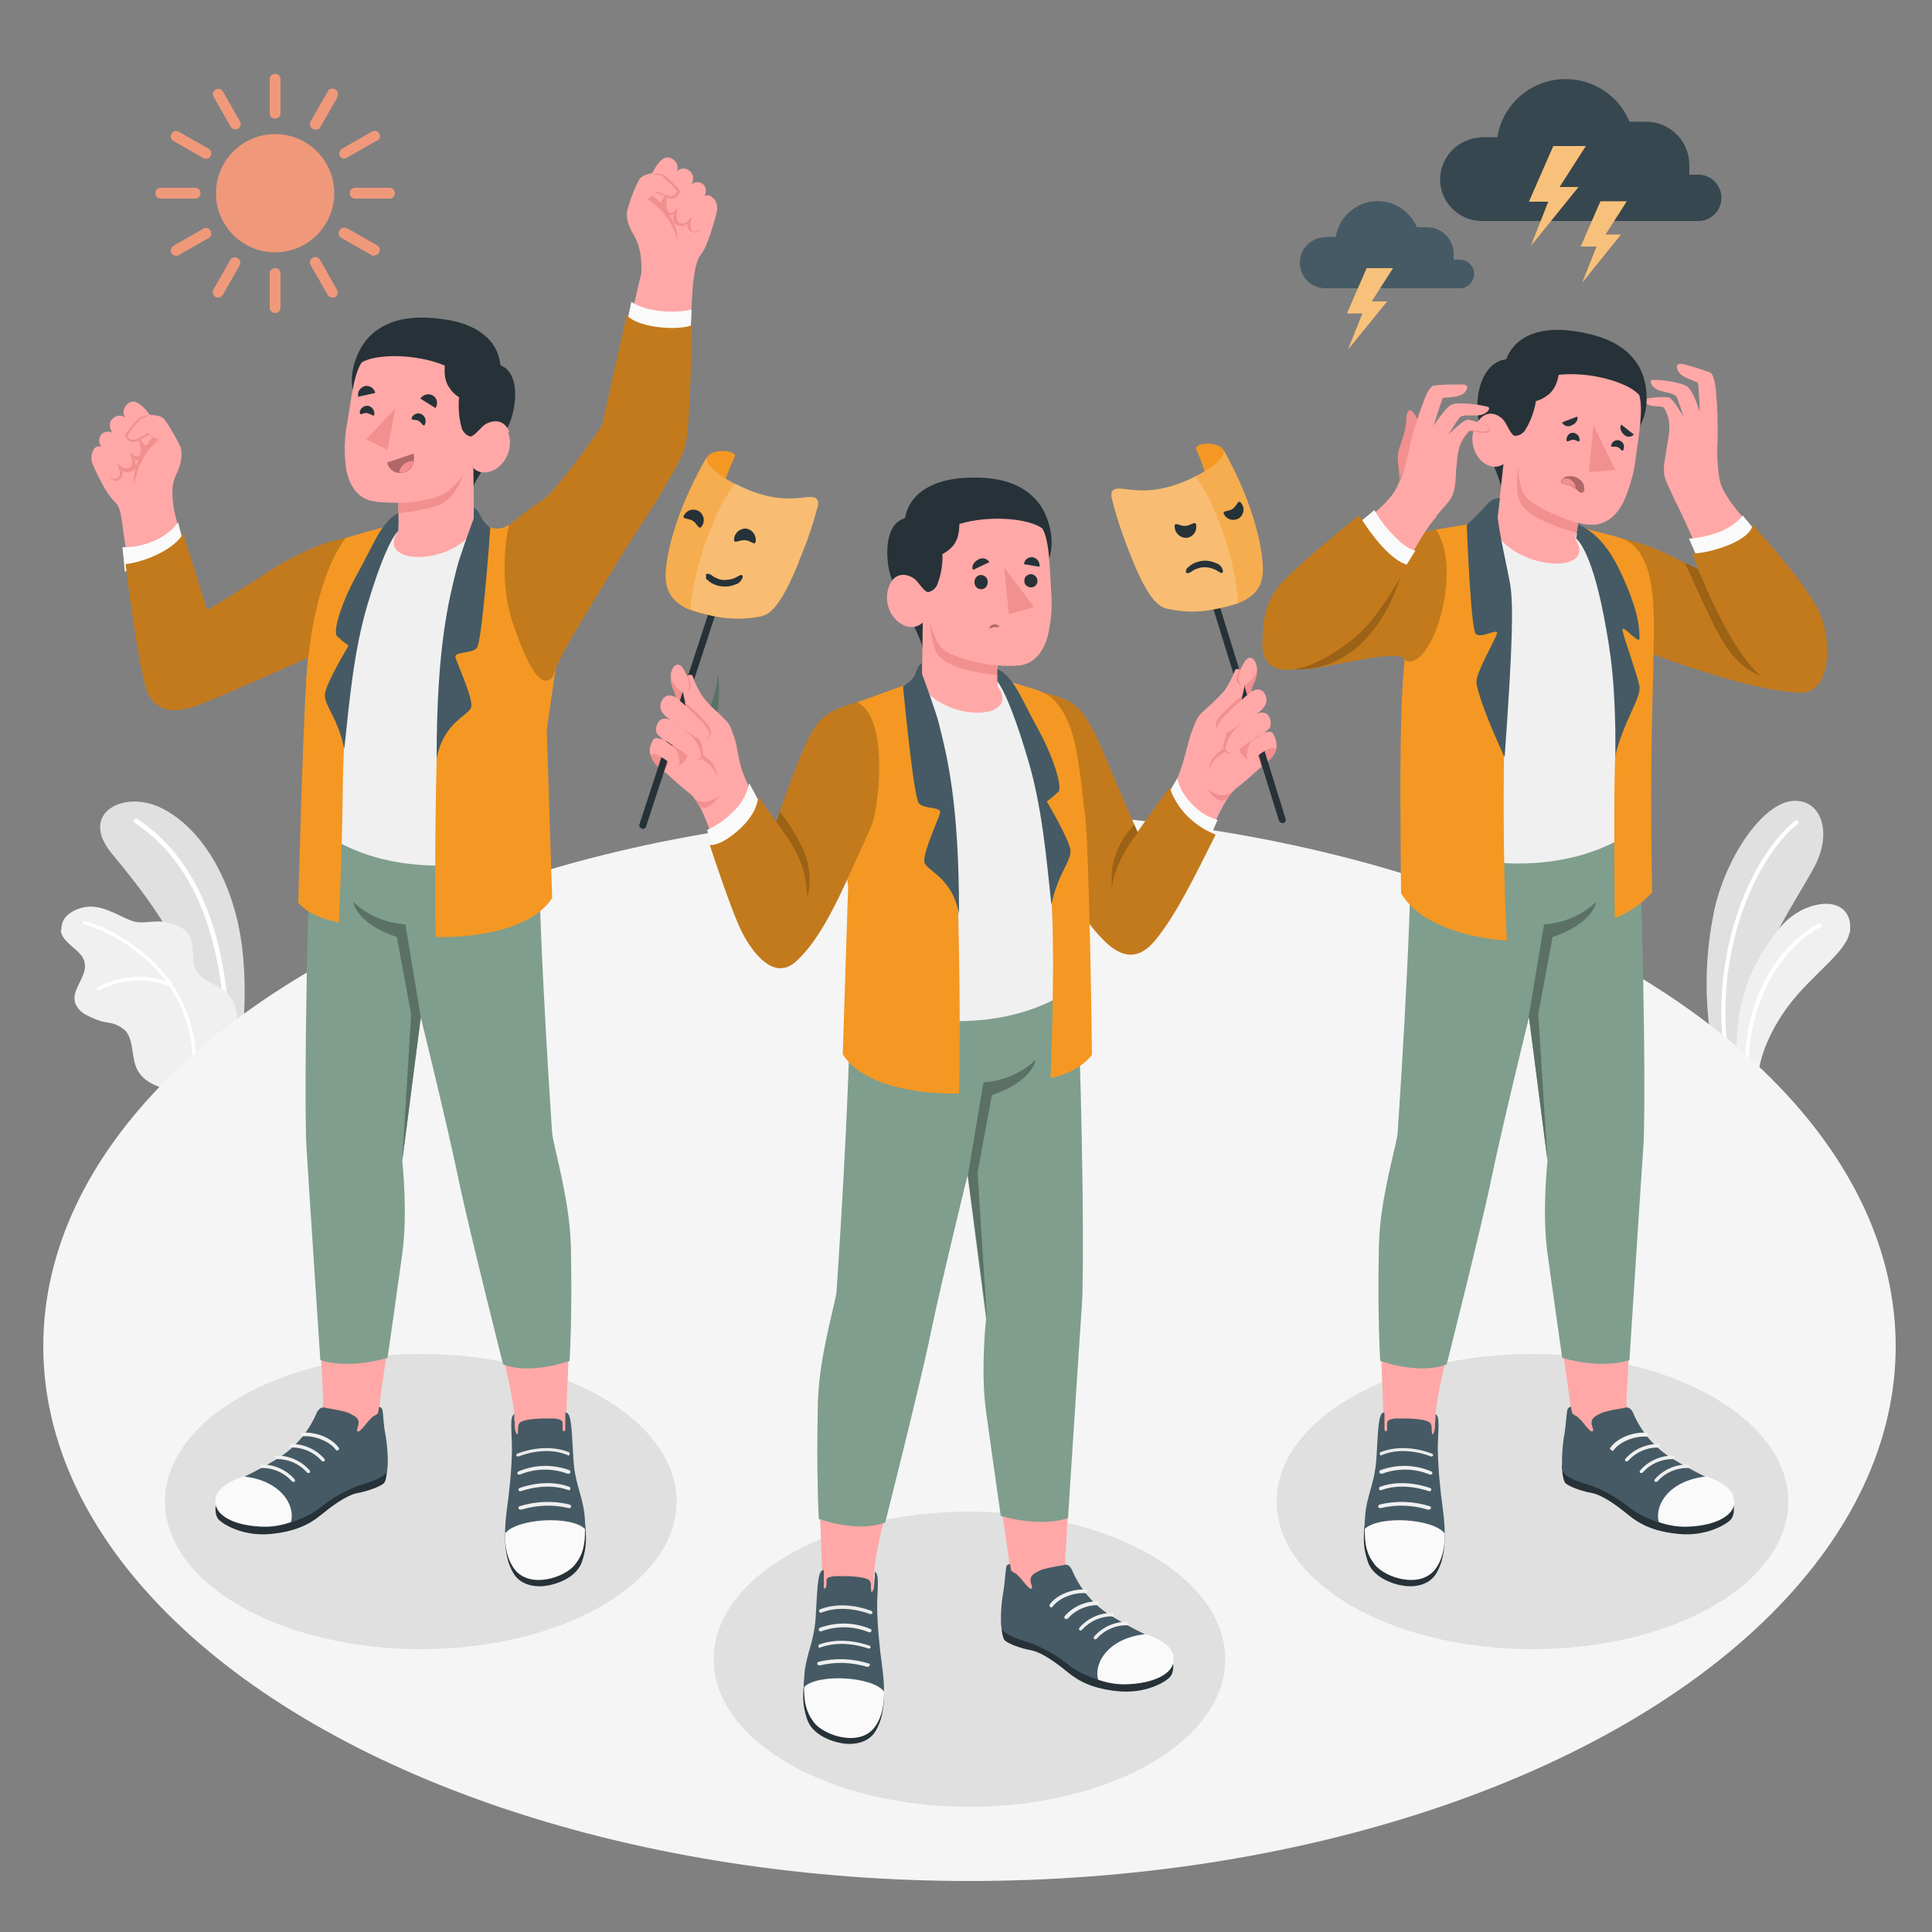 <?xml version="1.0" encoding="UTF-8"?>
<svg xmlns="http://www.w3.org/2000/svg" version="1.1" viewBox="0 0 500 500">
  <rect x="0" y="0" width="500" height="500" fill="#808080" stroke="none"/>
  <defs>
    <style>
      .cls-1 {
        fill: #e0e0e0;
      }

      .cls-2, .cls-3, .cls-4 {
        opacity: .2;
      }

      .cls-2, .cls-4, .cls-5 {
        isolation: isolate;
      }

      .cls-6 {
        fill: #5b7165;
      }

      .cls-7 {
        fill: #b16668;
      }

      .cls-8 {
        fill: #ebebeb;
      }

      .cls-9 {
        fill: #37474f;
      }

      .cls-10 {
        fill: #f49823;
      }

      .cls-11 {
        fill: #263238;
      }

      .cls-12 {
        fill: #f28f8f;
      }

      .cls-13, .cls-4, .cls-5 {
        fill: #fff;
      }

      .cls-14 {
        fill: #f0f0f0;
      }

      .cls-15 {
        fill: #809e8d;
      }

      .cls-16 {
        fill: #fafafa;
      }

      .cls-17 {
        fill: #f5f5f5;
      }

      .cls-18 {
        fill: #f0997a;
      }

      .cls-19 {
        fill: #ffa8a7;
      }

      .cls-20 {
        fill: #455a64;
      }

      .cls-5 {
        opacity: .4;
      }
    </style>
  </defs>
  <!-- Generator: Adobe Illustrator 28.7.1, SVG Export Plug-In . SVG Version: 1.2.0 Build 142)  -->
  <g>
    <g id="Ebene_1">
      <g id="freepik--Plants--inject-2">
        <g id="freepik--plants--inject-2">
          <path class="cls-1" d="M469.1,225.2c-2.1,3.8-5.4,9-8.4,14.6-4.5,8.4-8.6,17.8-8,24.7v.7h0l-.5,10.6v1.5c0,0-2.6-1.5-2.6-1.5l-6.2-3.6c-2.3-11.5-2.3-23.3-.1-34.8,2.4-13.9,12.2-29.2,20.4-30.1,7.6-.8,10.9,8.2,5.5,17.7Z"/>
          <path class="cls-13" d="M446.8,271.9c.2,0,.3-.3.3-.5-3.2-25.8,7.4-49.6,18.2-58.2.2-.2.3-.5,0-.7,0,0,0,0,0,0-.2-.2-.4-.3-.7-.1,0,0,0,0,0,0-11,8.7-21.8,32.9-18.5,59.1,0,.3.3.5.5.4h.1Z"/>
          <path class="cls-14" d="M478.6,241.5c-.9,5-9.9,10.9-15.9,19-5.4,7.3-7.8,14.7-7.6,18.7h0l-3-1.7-2.5-1.5c-1.4-18.3,5.4-29,11.2-36.1,1.7-2,3.9-3.7,6.4-4.8,7.9-3.2,12.5.4,11.5,6.4Z"/>
          <path class="cls-13" d="M452.3,275.9c.2,0,.3-.3.3-.5.3-21,12.3-32.4,18.6-35.5.2-.1.3-.4.2-.7,0,0,0,0,0,0-.1-.2-.4-.3-.6-.2,0,0,0,0,0,0-7,3.4-18.9,14.9-19.2,36.3,0,.3.2.5.5.5h0c0,0,.1,0,.2,0Z"/>
        </g>
        <g id="freepik--plants--inject-2-2" data-name="freepik--plants--inject-2">
          <path class="cls-1" d="M62.5,269.9l-8.7,5c-.5-25.6-17.1-44.4-25.1-54.3-8.1-10.1,3.1-16.1,12.6-11.7s17.2,15.8,20.4,30.5c2.7,12.7,1.3,26.6.9,30.4Z"/>
          <path class="cls-13" d="M58.8,269.1h.2c.3,0,.6-.3.5-.6,0,0,0,0,0,0-.9-32.2-11.6-48.4-24-56.6-.3-.2-.6-.1-.8.2,0,0,0,0,0,0-.2.3-.1.6.1.8,0,0,0,0,0,0,12.2,8.1,22.6,23.9,23.5,55.7,0,.2.1.5.4.5Z"/>
          <path class="cls-14" d="M15.7,240.7c.2,1.8,1.6,3.1,3,4.3s2.9,2.4,3.2,4.1c.8,3.5-3.4,6.8-2.5,10.3.5,1.5,1.6,2.6,3,3.3,1.1.6,2.3,1.1,3.5,1.5.6.2,1.2.3,1.8.4,1.8.2,3.4.9,4.7,2.1,1.9,2.1,1.7,5.3,2.4,8.1.8,3.3,2.8,5.3,7.3,6.8l15.5-8.8c3.9-3.9,5.2-10.6,1.7-15.2-2.1-2.7-6.1-3.1-8.1-5.8-1.8-2.5-.8-6-1.9-8.9s-4-3.8-6.8-4.3-5.7.7-8.4-.3-5.2-2.6-8-3.3c-2.8-.8-5.7-.3-8.1,1.4-1.4,1-2.2,2.5-2.1,4.2Z"/>
          <path class="cls-13" d="M44.5,254.6c0,0,0-.1-.1-.2-7.3-10.3-18.6-15.2-22.5-16-.2,0-.4,0-.5.3,0,0,0,0,0,0,0,.2,0,.4.3.5,0,0,0,0,0,0,3.6.8,14.2,5.3,21.3,14.8-5.9-2-12.3-1.4-17.7,1.5-.2.1-.2.4-.1.6,0,.1.2.2.3.2,0,0,.2,0,.2,0,5.6-3,12.2-3.4,18.1-1.1,4.2,6.1,6.3,13.4,6,20.8,0,.2.2.4.4.4h0c.2,0,.4-.2.4-.4,0,0,0,0,0,0,.4-7.6-1.8-15.1-6.1-21.3Z"/>
        </g>
      </g>
      <g id="freepik--Floor--inject-2">
        <ellipse id="freepik--floor--inject-2" class="cls-17" cx="250.9" cy="348.4" rx="239.7" ry="138.4"/>
      </g>
      <g id="freepik--Shadows--inject-2">
        <ellipse id="freepik--Shadow--inject-2" class="cls-1" cx="250.9" cy="429.4" rx="66.2" ry="38.2"/>
        <ellipse id="freepik--shadow--inject-2" class="cls-1" cx="108.9" cy="388.6" rx="66.2" ry="38.2"/>
        <ellipse id="freepik--shadow--inject-2-2" data-name="freepik--shadow--inject-2" class="cls-1" cx="396.6" cy="388.6" rx="66.2" ry="38.2"/>
      </g>
      <g id="freepik--character-3--inject-2">
        <g id="freepik--Character--inject-2">
          <g id="freepik--Botom--inject-2">
            <path class="cls-19" d="M421,361c.2-4.4,2.7-49.3,2.7-49.3l-22.4,16.1c3.5,25.5,5,33.2,5.2,37.5h0c0,.4-.1.7,0,1.1.2,5,6.3,7.5,11.1,10.7,4.1,2.8,8.4,5.3,12.9,7.4,3.5,1.5,10.4,1.4,11.1-.7-5.8-3.9-12.6-8.2-17.3-12.8-2.2-2.2-3.6-4.8-3.3-10.1Z"/>
            <path class="cls-11" d="M448.4,389c.3,0,.8,3-.6,4.4-1.6,1.5-6.6,4.2-13.2,3.6s-10.3-2.6-13-4.8-6.6-5.2-9.6-5.8c-2.8-.5-5.9-1.7-6.8-2.5s-1-4.7-1-4.7l44.2,9.9Z"/>
            <path class="cls-20" d="M406.5,364.1s-.7,0-.9.9c-.2,1.1-.4,4.2-.7,6-.5,2.5-.9,7.5-.5,9.5s5,3.2,8,4.2c3.5,1.4,6.7,3.3,9.6,5.7,3.2,2.5,9.9,4.9,14.2,4.8,6.6-.1,10.8-2.1,12-4.6,1.5-3,.9-5.1-6.8-8.4-2.9-1.4-5.8-3-8.6-4.7-4.4-2.7-7.9-6.7-10-11.5-.2-.6-.6-1.2-1.1-1.6-.5-.2-1-.2-1.5,0-1.2.2-4.9.8-6,1.4s-2.4,1.1-2.3,2.5c0,.5.2.9.3,1.3.1.3.2.6,0,.8s-.5,0-.7-.2c-.8-.7-1.5-1.6-2.1-2.4-.4-.4-.8-.8-1.2-1.2-.5-.2-.9-.5-1.3-.8,0,0-.3-1-.3-1.7Z"/>
            <path class="cls-16" d="M441.6,382.1c-9.5,1-13.5,7.3-12.3,11.8,2.2.8,4.5,1.2,6.8,1.2,6.6-.1,11-2.1,12.3-4.6,1.4-2.9,0-6.1-6.8-8.4Z"/>
            <path class="cls-14" d="M428.6,383.5c-.1,0-.2,0-.3,0-.2-.2-.2-.5,0-.7,2.1-2.4,5.2-3.8,8.5-3.8.3,0,.5.2.4.5s-.2.5-.5.4c-2.9,0-5.7,1.2-7.7,3.4,0,.1-.2.2-.4.2Z"/>
            <path class="cls-14" d="M424.8,381.2c-.1,0-.2,0-.3,0-.2-.2-.2-.5,0-.7,2.1-2.4,5.2-3.8,8.5-3.8.3,0,.5.2.4.5s-.2.5-.5.4c-2.9,0-5.7,1.2-7.7,3.4,0,.1-.2.2-.4.2Z"/>
            <path class="cls-14" d="M421,378.2c-.1,0-.2,0-.3,0-.2-.2-.2-.5,0-.7,2.1-2.4,5.2-3.8,8.5-3.8.3,0,.5.2.4.5,0,0,0,0,0,0,0,.3-.2.5-.5.4,0,0,0,0,0,0-2.9,0-5.7,1.2-7.7,3.4,0,.1-.2.2-.4.2Z"/>
            <path class="cls-14" d="M417.2,375.3c-.1,0-.2,0-.3,0-.2-.2-.3-.5-.1-.7,1.7-2.4,5.8-4.1,9.3-3.8.3,0,.4.3.4.6,0,.2-.2.4-.4.4-3.1-.2-6.9,1.3-8.5,3.5,0,.1-.2.2-.4.2Z"/>
            <path class="cls-19" d="M380.5,325.5l-23.6-3.9c-.3,14,.7,32.6,1.2,45.5,0,2.5-1,19.1-.2,24.2,1.2,7.7,11.5,7,12.3,2.4s1.1-23.9,1.2-25.9c.3-8.4,4.8-22.6,7.9-37.6.2-.7,1.1-4,1.2-4.7Z"/>
            <path class="cls-11" d="M373.9,397c0,4.5-.6,7.5-2.2,10.2s-5,3.7-8.4,3.2-8-2.4-9.3-6.2-1.2-6.5-.7-10.6l20.6,3.4Z"/>
            <path class="cls-20" d="M358,365.6c-1.4.2-1.4,6-1.8,12.1-.5,6.5-2.5,9.3-2.9,14.6-.5,6.1,0,8.8,2.7,12.3s11.4,6.6,15.2,1.1c3.1-4.5,3-9.2,2.2-15.2-.7-5.1-1.2-10.2-1.3-15.3,0-4.5.7-8.8-.6-9.2,0,.7,0,1.5-.1,2.2,0,.5,0,3-.8,3,0-.6-.1-1.1-.1-1.7,0-.5-.1-1-.5-1.4-.7-.4-1.5-.6-2.2-.7-1.4-.2-2.8-.3-4.2-.3h-2.1c-.6,0-1.2.1-1.8.3-.3.1-.6.3-.7.7,0,.2,0,.5,0,.7,0,.4,0,.8,0,1.2,0,.2-.2.4-.4.4s-.2-.2-.3-.4c0-.7,0-1.3,0-2.1s0-.8,0-1.2,0-.7,0-1.1Z"/>
            <path class="cls-16" d="M353.2,395.8c0,3.8.4,6.3,2.5,9,2.6,3.5,12,6.6,15.9,1.1,1.9-2.7,2.3-5.8,2.3-9-2.8-3.9-17-4.8-20.7-1.2Z"/>
            <path class="cls-14" d="M369.8,390.7h-.2c-4-1.2-8.2-1.4-12.3-.4-.3,0-.5,0-.6-.3,0-.2,0-.5.3-.6,0,0,0,0,0,0,4.3-1.1,8.8-.9,13,.4.2,0,.4.3.3.6,0,0,0,0,0,0-.1.2-.3.3-.5.2Z"/>
            <path class="cls-14" d="M357.4,385.7c-.2,0-.4-.1-.5-.3,0-.2,0-.5.2-.6,0,0,0,0,0,0,6.2-2.3,12.7.2,13,.3.2,0,.4.3.3.6,0,0,0,0,0,0-.1.2-.4.3-.7.2,0,0-6.3-2.4-12.1-.3,0,0-.1,0-.2,0Z"/>
            <path class="cls-14" d="M357.5,381.4c-.2,0-.4-.1-.5-.3-.1-.2,0-.5.2-.6,0,0,0,0,0,0,4.3-1.6,9-1.5,13.2.3.2,0,.3.3.3.6,0,0,0,0,0,0-.2.2-.5.3-.7.2-3.9-1.6-8.3-1.7-12.3-.2,0,0-.2,0-.2,0Z"/>
            <path class="cls-8" d="M357.6,376.7c-.2,0-.4-.1-.5-.3-.1-.2,0-.5.2-.6,0,0,0,0,0,0,6.4-2.5,13,.3,13.3.4.2,0,.3.3.3.5,0,0,0,0,0,0-.1.2-.4.3-.7.2,0,0-6.5-2.8-12.4-.4,0,0-.2,0-.2,0Z"/>
            <path class="cls-15" d="M365.2,217.1c0,25.4-3.5,76.2-3.5,76.2-.3,3.1-4.5,16.9-4.8,28.2-.5,18.1.3,30.7.3,30.7,0,0,10,3.7,17.2.9,0,0,9.2-36.4,11.6-48.2,2.9-14,9.7-41.6,9.7-41.6l4.8,37.1s-1.5,13.2,0,24.1c1,7.4,3.8,26.9,3.8,26.9,0,0,9.6,3.1,17.4.6,0,0,3.1-48.4,3.6-55.3s.4-42.3-1.3-85.6l-58.8,6Z"/>
            <path class="cls-6" d="M395.6,263.3l4-24.1c5-.3,9.8-2.3,13.5-5.8,0,0-.6,5.5-11.3,9.1l-3.7,20,2.4,37.9-4.8-37.1Z"/>
            <path class="cls-6" d="M178,191.3c4.7-4.5,7.4-10.6,7.8-17.1,0,0,1.9,11.9-3.9,19.9l-3.9-2.8Z"/>
          </g>
          <g id="freepik--Top--inject-2">
            <path class="cls-10" d="M419.6,139.3c6.5,1.6,8.9,2.6,14.9,5.6,15.1,7.3,29.9,14.6,29.9,14.6,0,0,6.8,18.7,1.8,19.5-2.2.4-9.5-.4-21.1-3.9-11.9-3.5-23.4-8-23.4-8.3-.4-5.7-2.1-27.5-2.1-27.5Z"/>
            <path class="cls-2" d="M419.6,139.3c6.5,1.6,8.9,2.6,14.9,5.6,15.1,7.3,29.9,14.6,29.9,14.6,0,0,6.8,18.7,1.8,19.5-2.2.4-9.5-.4-21.1-3.9-11.9-3.5-23.4-8-23.4-8.3-.4-5.7-2.1-27.5-2.1-27.5Z"/>
            <path class="cls-2" d="M456,175.1l-10.2-24.7-9.8-4.8c2.4,5.2,5.9,12.9,7.8,16.7,3.2,6.1,6.1,10.3,12.2,12.8Z"/>
            <path class="cls-19" d="M433.3,129.1c-.8-1.8-1.9-3.9-2.3-5.1-.8-2.2-.2-4.8.2-7.2.2-1.1.3-2,.5-3.1.2-1.2.4-2.4.3-3.6,0-1.6-.5-3.2-1.4-4.6-.2-.4-2.9-.3-3.7-.6-1.4-.5-1.6-1.6-.5-1.8,1.8-.3,3.6-.4,5.4-.3,1.2.3,3.9,5.1,3.9,5.1,0,0-1.2-3.9-1.7-5s-3.1-1.4-4.5-1.8c-2.2-.8-2.8-2.7-1.9-2.8,2.4,0,4.7.3,7,.9,2,.6,2.6.9,3.6,3,.7,1.4,1.2,2.9,1.7,4.4,0,0-.2-6.3-.5-7.6,0,0-1.9-.7-2.7-1.1-1.2-.5-2.6-1.4-2.7-2.8,0,0-.4-1.4,1.9-.8,2.3.6,4.5,1.3,6.7,2.1.7.4,1.2,2,1.5,4.9.4,4.3.5,8.6.4,12.9-.2,3.3,0,6.6.5,9.8,1.2,7.4,17,19.8,24.1,32.4,2.7,4.8,3.7,8.6,3.1,14.1-.7,7.2-4.7,9.7-8.5,7.9-6.8-3.5-12.2-9.1-15.5-16-6-13.5-11.5-26.7-14.9-33.2Z"/>
            <path class="cls-16" d="M439.6,145.1l-2.5-5.7c3.1-.2,6.2-1,9-2.2,3.9-2,4.9-3.8,4.9-3.8l3.5,4.2s-5.2,8.7-14.9,7.6Z"/>
            <path class="cls-10" d="M438,143.3c4.7-.2,14.9-3.2,15.6-7.5,8.6,9.8,12.9,15.2,16.3,20.8s3.8,14.6,1.5,19.2-7.6,4.6-14.3.2c-9.6-6.3-19.1-32.6-19.1-32.6Z"/>
            <path class="cls-2" d="M438,143.3c4.7-.2,14.9-3.2,15.6-7.5,8.6,9.8,12.9,15.2,16.3,20.8s3.8,14.6,1.5,19.2-7.6,4.6-14.3.2c-9.6-6.3-19.1-32.6-19.1-32.6Z"/>
            <path class="cls-14" d="M422.4,157.3c-1.2-9-5.7-17.2-13.6-19.2l-20.9-2.4c-4.4,1.1-15.1,9.8-15.1,9.8l-6.6,33.2s-1.1,23-.8,38c12.9,8.1,40.8,10.8,58.4-2.5.5-12.4-.2-48-1.4-56.8Z"/>
            <path class="cls-11" d="M424,110.9c3.2-4.7,2.4-11.9.4-15.6-2.9-5.4-8.5-8.5-17.7-9.7-7-.9-14.3.6-16.9,7.4-5.8.6-8.5,8.6-7.1,16,1.6,8.6,5.6,13.3,6,18.7l35.3-16.7Z"/>
            <path class="cls-19" d="M424.2,102.2c-2.8-3.2-12.5-6.1-20.8-5.2-.4,1.9-1,3.9-2.9,5.3-.9.7-1.9,1.2-3,1.5-.4,2.5-1.3,5-2.6,7.2-.5,1-1.5,1.7-2.7,1.8-1,.1-1.9-2.3-2.8-3.7s-4.2-3.7-6.8-.2c-2.3,3.1-2,7.4.6,10.2,3.2,3.1,5.9,1,5.9,1l-2,17.8c6.1,9.9,26.4,10.7,20.6,1.6l.7-4.2c1.1.3,2.3.5,3.4.5,3.7.1,6.6-2.3,8.4-6,1.7-3.8,2.8-7.8,3.2-11.9.6-4.4,2-12.1.8-15.8Z"/>
            <path class="cls-7" d="M405.4,123.3c-.6.2-1.1.6-1.4,1.2,0,.2,0,.5.5.7s1.1.3,1.6.4c.6.2,1.2.5,1.7.9.3.3.6.5.9.8.3.3.8.3,1.1,0,0,0,0,0,0,0,.2-.3.3-.6.2-1,0-2.2-2.8-3.6-4.7-2.9Z"/>
            <path class="cls-12" d="M407.8,126.5c0-1.3-.9-2.4-2.1-2.7-.3,0-.7,0-1,0-.2.2-.4.4-.5.7,0,.2,0,.5.5.7s1.1.3,1.6.4c.6.1,1.1.4,1.6.8Z"/>
            <path class="cls-12" d="M408.5,135.4c-4-1-12.2-4.6-13.9-7.2s-1.7-7.4-1.7-7.4c0,0-.8,5.8.3,8.7s5.1,4.8,7.5,5.9c2.4,1,4.8,1.8,7.3,2.4l.4-2.4Z"/>
            <path class="cls-11" d="M408.8,113.8c0,1-.8,0-1.7,0s-1.6,1-1.7,0c0-.9.7-1.8,1.6-1.8,0,0,0,0,0,0,.9,0,1.7.7,1.8,1.7Z"/>
            <path class="cls-11" d="M420.2,116.3c-.4.9-.7-.3-1.6-.6s-1.9.3-1.6-.6c.3-.9,1.2-1.4,2.1-1.1s1.4,1.2,1.1,2.1c0,0,0,.1,0,.2Z"/>
            <path class="cls-11" d="M404.3,109.3l3.9-1.5c.3,1-.5,1.9-1.5,2.3-.9.5-2,.1-2.4-.7,0,0,0,0,0,0Z"/>
            <path class="cls-11" d="M422.9,112.5l-3.3-2.6c-.6.8,0,2,.7,2.6.7.7,1.8.7,2.5,0,0,0,0,0,0,0Z"/>
            <polygon class="cls-12" points="412.4 110.1 411.2 122.2 418 121.6 412.4 110.1"/>
            <path class="cls-10" d="M427.8,172.8c.6-16.6.2-24.7-3.8-30.2-2.4-3.4-5.1-3.5-14.2-5.9l.9,2c1.3,1.1,2.4,2.4,3.2,3.9,1.8,2.8,3.2,5,4.3,12.6,1,6.9,0,31-.3,44.2s0,38.2,0,38.2c3.7-1.4,7-3.7,9.7-6.7,0,0-.8-26.1.3-58.2Z"/>
            <path class="cls-20" d="M418,195.9c1.8-8.5,6.7-15.2,6.3-18.1s-4.3-13.2-4.4-14.8,4.4,4,4.4,2.2c0-3.4-.5-7.5-4.6-16.5-3.3-7.2-6.7-10.8-11.2-13l-.6,3.7s3.7,2.3,7.1,19.7c2,10.4,3.1,18,3.1,36.8Z"/>
            <path class="cls-10" d="M389.6,153.7c0-6.4-3-14.6-3.2-19.1l-15,2.5c-2.4,5.8-4.2,11.9-5.4,18.1-1.9,9.5-3.2,15.8-3.5,37.4-.2,15.1.1,38.6.1,38.6,6.8,11.4,27.4,12.2,27.4,12.2,0,0-1.1-15.3-.8-45.9.2-17.2.3-37.4.3-43.8Z"/>
            <path class="cls-20" d="M388.2,128.7l-.6,5.2c.4,4.1,2.7,14.2,3.2,17.1.9,5.6.7,15.4-1.4,45-4.6-9.9-7.1-17-7.3-19.4s4.8-10.9,5.3-12.6-4.2,1.5-5.5,0-2.3-28.1-2.3-28.1c0,0,2.7-2.6,4.1-4.1,1.6-1.8,2.4-2.9,4.5-2.9Z"/>
            <path class="cls-10" d="M371.5,137.1c-5.9.8-9,3.8-19.7,9.1-3.6,1.9-14.5,8.4-14.5,8.4l-7.7,14.2,2.7,3.9c5.7,1.4,9.4-.2,20.5-2.1,4.5-.8,10.3-1.6,10.9.3,6.9,3.1,15.1-23.6,7.9-33.8Z"/>
            <path class="cls-2" d="M371.5,137.1c-5.9.8-9,3.8-19.7,9.1-3.6,1.9-14.5,8.4-14.5,8.4l-7.7,14.2,2.7,3.9c5.7,1.4,9.4-.2,20.5-2.1,4.5-.8,10.3-1.6,10.9.3,6.9,3.1,15.1-23.6,7.9-33.8Z"/>
            <path class="cls-2" d="M362.6,148.7c-1.9,6.9-9.7,25.4-27.9,24.5l27.9-24.5Z"/>
            <path class="cls-12" d="M362,124.5c.5-1.3-.5-5.1-.2-7.1s2.1-5.7,2.1-8.3.8-3.3,1.4-2.8c1.4,1.3,2.1,3.1,2.1,5-.2,2-5.4,13.2-5.4,13.2Z"/>
            <path class="cls-19" d="M371.6,133.7c1.2-1.5,2.9-3.3,3.6-4.3,1.4-1.9,1.5-4.6,1.6-7,0-1.1.2-2,.3-3.1,0-1.2.3-2.4.6-3.6.5-1.6,1.4-3,2.5-4.1.3-.3,2.9.5,3.8.4,1.5-.1,2-1.1,1-1.7-1.6-.8-3.3-1.4-5.1-1.7-1.2,0-5.1,3.9-5.1,3.9,0,0,2.2-3.5,2.9-4.4s3.3-.5,4.8-.6c2.4-.2,3.4-1.9,2.6-2.2-2.3-.6-4.6-.9-7-.9-2.1,0-2.8.2-4.3,2-1,1.2-2,2.5-2.8,3.8,0,0,1.9-6.1,2.4-7.2,0,0,2-.2,2.9-.3,1.3-.2,2.9-.7,3.3-2,0,0,.8-1.3-1.6-1.2-2.4,0-4.7,0-7,.3-.8.2-1.7,1.7-2.7,4.4-1.5,4-2.8,8.2-3.7,12.4-.6,3.2-1.6,6.3-3,9.3-3.1,6.8-16.6,13.9-26.7,24.3-3.9,4-5.9,7.4-6.7,12.8-1.1,7.1,2,10.6,6.2,9.9,7.5-1.6,14.2-5.6,19.2-11.5,9.3-11.5,13.1-22.1,18.1-27.6Z"/>
            <path class="cls-12" d="M377.7,115.7c.2-.9.6-1.8,1.2-2.7.3-.4.6-.8.9-1.2l.2-.3h.1c0-.2.1-.2.2-.2.3,0,.5,0,.8,0,1,.1,1.9.4,2.8.4.5,0,.9-.1,1.3-.4.2-.2.3-.5.2-.7-.6-.4-1.2-.7-1.9-1,.7.2,1.5.5,2.1.9.1.3,0,.7-.1,1-.4.4-.5.6-1.5.5-1,0-1.9-.2-2.9-.5-.2,0-.5,0-.7,0h-.2c0,.1-.2.4-.2.4-.3.4-.6.7-.9,1.1-.6.8-1,1.6-1.4,2.5Z"/>
            <path class="cls-16" d="M351.1,135.8l4.6-3.8c1.3,2.3,2.9,4.5,4.8,6.4,3.6,3.9,5.8,4.1,5.8,4.1l-3.6,5.8c-6-2.5-9.7-6.1-11.7-12.4Z"/>
            <path class="cls-10" d="M351.7,133.3c3,4.9,8.2,11.9,12.9,13-2.4,2.7-7.5,13.8-15,19.5s-11.8,7-15.7,7.5-7.4-1.6-7.2-6.9.3-10.1,4.7-15.2,20.3-17.8,20.3-17.8Z"/>
            <path class="cls-2" d="M351.7,133.3c3,4.9,8.2,11.9,12.9,13-2.4,2.7-7.5,13.8-15,19.5s-11.8,7-15.7,7.5-7.4-1.6-7.2-6.9.3-10.1,4.7-15.2,20.3-17.8,20.3-17.8Z"/>
          </g>
        </g>
      </g>
      <g id="freepik--character-2--inject-2">
        <g id="freepik--character--inject-2">
          <g id="freepik--botom--inject-2">
            <path class="cls-19" d="M275.8,401.8c.2-4.4,2.7-49.3,2.7-49.3l-22.4,16.1c3.5,25.5,5,33.2,5.2,37.5h0c0,.4-.1.7,0,1.1.2,5,6.3,7.5,11.1,10.7,4.1,2.8,8.4,5.3,12.9,7.4,3.5,1.5,10.3,1.4,11.1-.7-5.8-3.9-12.6-8.2-17.3-12.8-2.2-2.2-3.6-4.8-3.4-10.1Z"/>
            <path class="cls-11" d="M303.3,429.7c.3,0,.8,3-.6,4.4-1.6,1.6-6.6,4.2-13.2,3.6s-10.3-2.6-13-4.8-6.6-5.2-9.6-5.8c-2.8-.5-5.9-1.7-6.8-2.5s-1-4.7-1-4.7l44.2,9.9Z"/>
            <path class="cls-20" d="M261.3,404.8c-.5,0-.9.4-.9.9-.2,1.1-.4,4.2-.7,6-.5,2.5-.9,7.5-.5,9.5s5,3.2,8,4.2c3.5,1.4,6.7,3.3,9.6,5.7,3.2,2.5,9.9,4.9,14.2,4.8,6.6-.1,10.8-2.1,12-4.6,1.5-3,.9-5.1-6.8-8.4-2.9-1.4-5.8-3-8.6-4.7-4.4-2.7-7.9-6.7-10-11.5-.2-.6-.6-1.2-1.1-1.6-.5-.2-1-.2-1.5,0-1.2.2-4.9.8-6,1.4s-2.4,1.1-2.3,2.5c0,.5.2.9.3,1.3.1.3.2.6,0,.8s-.5,0-.7-.2c-.8-.7-1.5-1.6-2.1-2.4-.4-.4-.8-.8-1.2-1.2-.5-.2-.9-.5-1.3-.8-.1-.5-.2-1.1-.3-1.7Z"/>
            <path class="cls-16" d="M296.5,422.9c-9.5,1-13.5,7.3-12.3,11.8,2.2.8,4.5,1.2,6.8,1.2,6.6-.1,11-2.1,12.3-4.6,1.4-2.9,0-6.1-6.8-8.4Z"/>
            <path class="cls-14" d="M283.5,424.3c-.1,0-.2,0-.3-.1-.2-.2-.2-.5,0-.7,2.1-2.4,5.2-3.8,8.5-3.8.3,0,.5.2.4.5h0c0,.3-.2.5-.5.4,0,0,0,0,0,0-2.9,0-5.7,1.2-7.7,3.4,0,.1-.2.2-.4.2Z"/>
            <path class="cls-14" d="M279.7,422c-.1,0-.2,0-.3-.1-.2-.2-.2-.5,0-.7,0,0,0,0,0,0,2.1-2.4,5.2-3.8,8.5-3.8.3,0,.4.3.4.5,0,.3-.2.5-.5.4,0,0,0,0,0,0-2.9,0-5.7,1.2-7.7,3.4,0,.1-.2.2-.3.2Z"/>
            <path class="cls-14" d="M275.9,419c-.1,0-.2,0-.3-.1-.2-.2-.2-.5,0-.7,2.1-2.4,5.2-3.8,8.5-3.8.3,0,.4.3.4.6,0,.2-.2.4-.4.4-2.9,0-5.7,1.2-7.7,3.4,0,.1-.2.2-.4.2Z"/>
            <path class="cls-14" d="M272.1,416c-.1,0-.2,0-.3-.1-.2-.2-.3-.4-.1-.7,0,0,0,0,0,0,1.7-2.4,5.8-4.1,9.3-3.8.3,0,.5.3.4.5,0,.3-.2.4-.5.4,0,0,0,0,0,0-3.1-.2-6.9,1.3-8.5,3.5,0,.1-.2.2-.4.2Z"/>
            <path class="cls-19" d="M235.3,366.3l-23.6-3.9c-.3,14,.7,32.6,1.1,45.5,0,2.5-1,19.1-.2,24.2,1.2,7.7,11.5,7,12.3,2.4s1.1-23.9,1.2-25.9c.3-8.4,4.8-22.6,7.9-37.6.2-.7,1.1-4,1.2-4.7Z"/>
            <path class="cls-11" d="M228.8,437.8c0,4.5-.6,7.5-2.2,10.2s-5,3.7-8.4,3.2-8-2.4-9.3-6.2-1.2-6.5-.7-10.6l20.6,3.4Z"/>
            <path class="cls-20" d="M212.9,406.4c-1.4.2-1.4,6-1.8,12.1-.4,6.5-2.4,9.3-2.9,14.6-.5,6.1,0,8.8,2.7,12.3s11.4,6.6,15.2,1.1c3.1-4.5,3-9.2,2.2-15.2-.7-5.1-1.2-10.2-1.3-15.3,0-4.5.7-8.8-.6-9.2,0,.7,0,1.5-.1,2.2s0,3-.8,3c-.1-.6-.2-1.1-.1-1.7,0-.5-.1-1-.5-1.4-.7-.4-1.5-.6-2.2-.7-1.4-.2-2.8-.3-4.2-.3-.7,0-1.4,0-2.1,0-.6,0-1.2.1-1.8.3-.3.1-.6.3-.7.6,0,.2,0,.5,0,.7,0,.4,0,.8-.1,1.2,0,.2-.2.4-.4.4-.2,0-.3-.2-.2-.4,0-.7,0-1.3,0-2.1s0-.8,0-1.2,0-.7,0-1.1Z"/>
            <path class="cls-16" d="M208.1,436.6c0,3.8.4,6.3,2.5,9.1,2.6,3.5,12.1,6.6,15.9,1.1,1.9-2.7,2.3-5.8,2.3-9-2.8-3.9-17-4.8-20.7-1.2Z"/>
            <path class="cls-14" d="M224.7,431.4c0,0-.1,0-.2,0-4-1.2-8.2-1.4-12.3-.4-.3,0-.5,0-.7-.3,0-.3,0-.5.3-.6,0,0,0,0,0,0,4.3-1.1,8.8-.9,13,.4.2,0,.4.3.3.5,0,0,0,0,0,0-.1.2-.3.3-.5.3Z"/>
            <path class="cls-14" d="M212.3,426.5c-.2,0-.4-.1-.5-.3,0-.2,0-.5.2-.6,0,0,0,0,0,0,6.2-2.3,12.7.2,13,.3.2,0,.4.3.3.5,0,0,0,0,0,0-.1.2-.4.3-.7.2,0,0-6.3-2.4-12.1-.3,0,0-.2,0-.3,0Z"/>
            <path class="cls-14" d="M212.4,422.2c-.2,0-.4-.1-.5-.3,0-.2,0-.5.2-.6,0,0,0,0,0,0,4.3-1.6,9-1.5,13.2.3.2,0,.3.3.2.6,0,0,0,0,0,0-.2.2-.5.3-.7.2-3.9-1.6-8.3-1.7-12.3-.2,0,0-.2,0-.2,0Z"/>
            <path class="cls-8" d="M212.5,417.4c-.2,0-.4-.1-.5-.3-.1-.2,0-.5.2-.6,0,0,0,0,0,0,6.4-2.5,13,.3,13.3.4.2,0,.3.3.3.6,0,0,0,0,0,0-.2.2-.5.3-.7.2,0,0-6.5-2.7-12.4-.4,0,0-.2,0-.2,0Z"/>
            <path class="cls-15" d="M220,257.9c0,25.4-3.5,76.3-3.5,76.3-.3,3.1-4.5,16.9-4.8,28.2-.5,18.1.2,30.7.2,30.7,0,0,10,3.7,17.2.9,0,0,9.2-36.4,11.6-48.2,2.9-14,9.7-41.6,9.7-41.6l4.8,37.1s-1.5,13.2,0,24.1c1,7.4,3.8,26.9,3.8,26.9,0,0,9.6,3.1,17.4.6,0,0,3.1-48.4,3.6-55.3s.4-42.3-1.3-85.6l-58.8,6Z"/>
            <path class="cls-6" d="M250.5,304.1l4-24c5-.3,9.8-2.3,13.5-5.8,0,0-.6,5.5-11.3,9.1l-3.7,20,2.4,37.9-4.9-37.1Z"/>
          </g>
          <g id="freepik--top--inject-2">
            <path class="cls-12" d="M325.2,172.2c.4,1.7,0,3.4-.8,4.9-.8,1.6-.8,3.5,0,5.1.4,1.2,3.2,7.8,4.2,9.1.5.7,1.1,1.4,1.8,1.9,0,1-.5,1.9-1.1,2.7-.8.9-1.7,1.6-2.6,2.3,0,0-5.7-7.8-5.9-13.4s.6-8.3,4.5-12.6Z"/>
            <g id="freepik--Mask--inject-2">
              <path class="cls-11" d="M332.1,213c-.5.1-.9-.2-1.1-.6l-18-58.1c-.1-.5.1-1,.6-1.1,0,0,0,0,0,0,.5-.2,1,0,1.1.6,0,0,0,0,0,0l18,58.1c.2.5-.1,1-.6,1.1h0Z"/>
              <g id="freepik--mask--inject-2">
                <path class="cls-10" d="M316.7,116.5c-1.5-2.5-8-1.9-7.1-.1,1.4,3,2.4,6.1,3.2,9.4,5.8-4.8,3.9-9.2,3.9-9.2Z"/>
                <path class="cls-10" d="M292.4,143.2c4.9,12.7,7.8,14,10,14.4,3.7.8,7.5.9,11.2.2h0c.3,0,6.1-1.1,8.2-2.3,3.7-1.9,5.3-4.6,5-9.2-.4-7.1-3.5-18-10.1-29.8h0c.5,2.5-5.2,5.9-9.2,7.7-7.9,3.4-12.3,2.9-17,2.3-2.4-.3-3.1.6-2.8,2.3,1.2,4.9,2.8,9.7,4.7,14.4Z"/>
                <g class="cls-3">
                  <path class="cls-13" d="M292.4,143.2c4.9,12.7,7.8,14,10,14.4,3.7.8,7.5.9,11.2.2h0c.3,0,6.1-1.1,8.2-2.3,3.7-1.9,5.3-4.6,5-9.2-.4-7.1-3.5-18-10.1-29.8h0c.5,2.5-5.2,5.9-9.2,7.7-7.9,3.4-12.3,2.9-17,2.3-2.4-.3-3.1.6-2.8,2.3,1.2,4.9,2.8,9.7,4.7,14.4Z"/>
                </g>
                <path class="cls-4" d="M287.7,128.8c-.4-1.8.4-2.6,2.8-2.3,4.7.6,9.1,1.1,17-2.3.6-.2,1.2-.6,1.9-.9,4.8,6.1,10.5,21.7,11,32.8-2.2.7-4.5,1.2-6.8,1.7h0c-3.7.7-7.5.6-11.2-.2-2.2-.4-5.1-1.8-10-14.4-1.9-4.7-3.5-9.5-4.7-14.4Z"/>
                <path class="cls-11" d="M307,147.4c.1-.2.2-.4.4-.5.4-.4.8-.7,1.3-1,1-.5,2.1-.8,3.2-.8.9,0,1.8.2,2.7.6,1,.3,1.7,1,1.9,2,0,.2,0,.5-.3.6-.5,0-.8-.4-1.2-.6-.4-.2-.7-.4-1.1-.5-.7-.3-1.5-.4-2.3-.4-.7,0-1.3.2-1.9.4-.3.1-.6.3-.9.4-.3.3-.7.5-1.1.7-.2,0-.3,0-.5,0-.2,0-.3-.2-.3-.3,0-.2,0-.4.2-.6Z"/>
                <path class="cls-11" d="M304,136.4c-.1-1.6,1.2-.2,2.8-.3s2.7-1.6,2.8,0c.1,1.6-1,3-2.6,3.1,0,0,0,0,0,0-1.6,0-2.9-1.2-3-2.8,0,0,0,0,0,0Z"/>
                <path class="cls-11" d="M316.9,133.3c-.9-1.3.9-.8,2.1-1.6s1.4-2.7,2.3-1.4c.9,1.2.6,2.9-.6,3.8,0,0,0,0,0,0-1.3.8-3,.5-3.8-.8Z"/>
              </g>
            </g>
            <path class="cls-19" d="M271.4,179.9c6.6,2.5,9.3,5.3,11.9,12.5,2,5.5,7.1,18.6,9.6,26.6,3.5-4.1,9.6-11.8,11.9-17.8s2.5-9.2,3.9-12.6,1-2.9,4.1-5.8c1.5-1.3,2.9-2.7,4.2-4.2,1.1-1.7,2-3.4,2.7-5.3,1.8-1,2.8,2.7,2.2,5.2s-1.3,4.6-.1,8.1,4.7,11.8,4.7,11.8c0,0-4.4,4-6.3,5.4s-3.8,4.4-6.9,11.5-5.2,12.9-10.2,21.2-10.5,11.9-15.2,7.8c-3.8-3.3-7-7.2-9.5-11.6-4.9-8.4-11.4-22.8-11.4-22.8-2.5-9.9-1.6-27.9,4.4-29.9Z"/>
            <path class="cls-16" d="M302.7,204.8l2-3.4s.3,3,3.6,6.5c1.8,2,4.1,3.5,6.8,4.3l-2.3,5.3s-9.6-4.3-10.1-12.7Z"/>
            <path class="cls-10" d="M269.9,179.2c8.1,2,10.5,3.2,15.8,15.9,5.4,12.9,8.7,20.2,8.7,20.2l8.3-11.6s2,8.3,11.9,12.3c-5.5,11-10.2,20.7-15.6,27.3-4.5,5.5-9,4.6-13.7-.3-9.8-10.1-18.3-30.9-18.3-30.9,0,0-7.4-18.6,2.9-32.8Z"/>
            <path class="cls-2" d="M269.9,179.2c8.1,2,10.5,3.2,15.8,15.9,5.4,12.9,8.7,20.2,8.7,20.2l8.3-11.6s2,8.3,11.9,12.3c-5.5,11-10.2,20.7-15.6,27.3-4.5,5.5-9,4.6-13.7-.3-9.8-10.1-18.3-30.9-18.3-30.9,0,0-7.4-18.6,2.9-32.8Z"/>
            <path class="cls-2" d="M294.5,215.4c-4.5,5.8-6.4,10.9-6.7,14.3-.7-6,1.5-12,5.8-16.3l.9,2Z"/>
            <path class="cls-12" d="M321.5,180h0c-.5,2.1-.4,4.3.3,6.3.8,2.1,2.4,6.1,3.5,8.9-.5.6-1.2,1-1.9,1.2-1.8.3-2.9-2.9-2.9-2.9l-2,1.5c-1,.3-2-.7-1.9-2.1.2-1.2.6-2.4,1.1-3.6-3.1.7-3.4-1.5-2.7-2.9s4.9-5.2,6.6-6.5Z"/>
            <path class="cls-12" d="M317.1,194.6c-2.1,1-3.7,2.8-4.5,5.1.6-3,1.3-4,4-6l.5.9Z"/>
            <path class="cls-12" d="M320.7,173.1c.9.5,1.4,2.3,1.4,4-.2.2-.6.2-.9.2-1.8-.4-1-2.7-.5-4.2Z"/>
            <path class="cls-19" d="M325,171.7c.5,1.2.3,2.5-.5,3.4-.7,1.1-2.4,2.8-3.3,2.1s-.9-2.4,0-4.3,1.6-2.7,2.2-2.7c.8.1,1.4.7,1.6,1.5Z"/>
            <path class="cls-19" d="M326.8,178.8c1.3,1.6,1.3,3.1,0,4.6s-5.4,3.7-6.8,4.7c-1,.8-2.1,1.4-3.3,1.7-.8.1-1.6-.5-1.7-1.3,0-.4,0-.7.2-1,.7-1.2,1.5-2.2,2.6-3,1.8-1.9,3.8-3.7,5.8-5.3,1.4-1,2.6-1,3.2-.2Z"/>
            <path class="cls-19" d="M324.6,185.1c1.2-.9,2.9-.9,3.6,0s1.1,2.7,0,3.7-4.9,3.1-6,3.9-2.2,2-3.2,2.2c-.8.2-1.7-.4-1.8-1.2,0-.2,0-.3,0-.5.3-1.3.9-2.5,1.7-3.6,1.6-1.9,3.5-3.4,5.7-4.6Z"/>
            <path class="cls-19" d="M330.2,193.8c.3-1.1.1-2.3-.4-3.3-.3-.7-.6-1.3-1.7-1.1-1,.3-1.9.7-2.7,1.3-1.3.6-2.2,1.8-2.5,3.1-.5,2-.3,2.8,1,2.6s1.5-.9,3-1.8,2.4-1.5,3.3-.8Z"/>
            <path class="cls-12" d="M312.3,204.1c.8.6,1.8,1.1,2.8,1.5,1.5.5,3.1,0,4.1-1.1-.6.7-1.2,1.5-1.7,2.3h0c-.7.5-1.5.5-2.2.2-1.5-.5-2.9-2.9-2.9-2.9Z"/>
            <path class="cls-12" d="M319.4,204.3h0c0,0,0,0,0,0Z"/>
            <path class="cls-14" d="M277.3,198.1c-1.2-9-5.3-21.3-19.2-21.9l-15.1,1.2c-4.4,1.1-20.9,6.3-20.9,6.3l-1,35.8s-1.1,23-.8,38c12.9,8.1,40.8,10.8,58.4-2.5.5-12.4-.2-47.9-1.4-56.8Z"/>
            <path class="cls-11" d="M271.2,145.3c2.3-5.2.1-12.1-2.6-15.4-3.9-4.7-10-6.8-19.2-6.2-7,.4-13.9,3.3-15.2,10.4-5.6,1.6-5,10.9-3.7,15,2.8,8.3,8.3,15.5,8.4,19.7l32.3-23.6Z"/>
            <path class="cls-19" d="M271.1,164.8c-1.1,4-3.5,6.9-7.1,7.4-1.9.2-3.9.2-5.8,0v5.4c6.2,8.8-13,9.5-19.6-.1l.2-16.4s-2.3,2.6-6,.1c-3.1-2.3-4.1-6.5-2.5-10,1.9-3.9,5.6-2.2,6.7-1.1s2.4,3.4,3.4,3.1c1.1-.3,2-1.2,2.3-2.3.9-2.4,1.3-5,1.2-7.5,1-.5,1.9-1.2,2.6-2,1.6-1.8,1.7-3.9,1.8-5.8,8-2.4,18.1-1.4,21.5,1.2,1.9,3.4,1.9,11.2,2.2,15.7.4,4.1.1,8.3-.9,12.3Z"/>
            <path class="cls-12" d="M258.1,172.2c-4.1-.2-12.3-2.2-14.4-4.5s-3.1-7-3.1-7c0,0,.3,5.9,2,8.5s5.9,3.8,8.5,4.4c2.3.5,4.6.9,7,1.1v-2.5Z"/>
            <path class="cls-11" d="M255.6,150.7c0,.9-.6,1.7-1.6,1.8-.9,0-1.7-.6-1.8-1.6,0,0,0-.2,0-.3,0-.9.6-1.7,1.6-1.8.9,0,1.7.6,1.8,1.6,0,0,0,.2,0,.3Z"/>
            <path class="cls-11" d="M256,145.5l-4.2,2c-.5-1.1.4-2.2,1.4-2.7.9-.6,2.2-.3,2.8.6,0,0,0,0,0,0Z"/>
            <path class="cls-11" d="M269.1,146.7l-4.1-.7c.1-1.1,1.1-1.9,2.2-1.8,0,0,0,0,0,0,1.2.2,2,1.3,1.8,2.4Z"/>
            <path class="cls-11" d="M268.5,150.4c0,.9-.8,1.7-1.8,1.6s-1.7-.8-1.6-1.8c0-.9.8-1.6,1.7-1.6.9,0,1.7.8,1.7,1.8,0,0,0,0,0,0Z"/>
            <polygon class="cls-12" points="259.9 146.9 261.1 159 267.6 157.1 259.9 146.9"/>
            <path class="cls-7" d="M258.4,161.9h-.1c-.2-.2-.4-.3-.6-.3-.3,0-.6,0-.9.1-.3.1-.6.4-.7.7,0,0,0,.2,0,.2s.1,0,.2,0c.6-.3,1.2-.4,1.9-.3,0,0,.1,0,.2,0,0,0,.1,0,.2-.1,0-.2,0-.3-.2-.4Z"/>
            <path class="cls-10" d="M280.7,210.5c-1.6-15-2.6-22.6-6.8-28-2.5-3.3-4.2-3.8-15.5-6.7v.6c1.3,1.1,2.5,2.4,3.4,3.8,1.8,2.8,4,7.5,6.2,15.6,2.9,11.1,4.4,35.7,4.5,48.9.2,13.3-.6,34.3-.6,34.3,0,0,7-1.2,10.7-6,0,0-.6-51.3-1.8-62.6Z"/>
            <path class="cls-20" d="M272.1,234.1c1.8-8.5,5.4-11.4,4.9-14.3s-6.1-12.4-6.1-12.4c1.1-.8,2.2-1.7,3.1-2.6.8-1.4-1.1-8.4-5.5-16.4-3.9-6.9-5.9-13.1-10.4-15.3v3.2s2.9,3.1,8,20.5c3.5,11.8,4.6,24.2,6,37.3Z"/>
            <path class="cls-10" d="M243.2,192.3c-1.4-6-3.2-13.6-4.6-16.6l-16.9,6.1c-4.6,2.1-8.2,5.6-7.1,13.4l4.9,34.2-1.4,43.5c7.2,11.1,30.1,10.1,30.1,10.1,0,0,.5-15.7-.2-46.4-.4-17.2-3.1-36.5-4.9-44.2Z"/>
            <path class="cls-20" d="M238.6,171.5v2.9c1.1,2.9,3.7,10.1,4.4,12.9,2,8.1,5.2,19.9,5.2,49.2-1.9-9.9-8.8-11.1-9-13.6s3.6-10.8,4.1-12.5-4.1-.9-5.5-2.5-4.1-30.3-4.1-30.3c0,0,2.5-1.3,3.2-3.2s.9-2.4,1.8-2.8Z"/>
            <path class="cls-12" d="M173.7,173.9c-.4,1.7-.1,3.4.7,4.9.7,1.6.7,3.5,0,5.1-.4,1.2-3.3,7.7-4.3,9-.5.7-1.2,1.3-1.8,1.9,0,1,.5,1.9,1.1,2.7.8.9,1.6,1.7,2.6,2.4,0,0,5.8-7.8,6.1-13.3s-.5-8.4-4.3-12.7Z"/>
            <g id="freepik--mask--inject-2-2" data-name="freepik--mask--inject-2">
              <path class="cls-11" d="M166.1,214.5c.5.1,1-.1,1.1-.6l18.9-57.8c.2-.5,0-1-.6-1.1,0,0,0,0,0,0-.5-.2-1,0-1.1.5,0,0,0,0,0,0l-18.9,57.8c-.2.5.1,1,.6,1.1h0Z"/>
              <path class="cls-10" d="M183,118.3c1.5-2.5,8-1.7,7.1,0-1.4,3-2.6,6.1-3.3,9.3-5.8-4.9-3.8-9.3-3.8-9.3Z"/>
              <path class="cls-10" d="M206.8,145.3c-5.1,12.6-8,13.9-10.2,14.3-3.7.7-7.5.7-11.2,0h0c-.3,0-6.1-1.2-8.2-2.4-3.6-2-5.2-4.7-4.9-9.3.5-7.1,3.9-18,10.6-29.6h0c-.5,2.5,5.1,6,9.1,7.8,7.8,3.5,12.2,3.1,16.9,2.6,2.4-.3,3.1.6,2.7,2.4-1.3,4.9-2.9,9.6-4.9,14.2Z"/>
              <g class="cls-3">
                <path class="cls-13" d="M206.8,145.3c-5.1,12.6-8,13.9-10.2,14.3-3.7.7-7.5.7-11.2,0h0c-.3,0-6.1-1.2-8.2-2.4-3.6-2-5.2-4.7-4.9-9.3.5-7.1,3.9-18,10.6-29.6h0c-.5,2.5,5.1,6,9.1,7.8,7.8,3.5,12.2,3.1,16.9,2.6,2.4-.3,3.1.6,2.7,2.4-1.3,4.9-2.9,9.6-4.9,14.2Z"/>
              </g>
              <path class="cls-4" d="M211.7,131c.4-1.8-.4-2.6-2.7-2.4-4.7.5-9.1,1-16.9-2.6-.6-.3-1.2-.6-1.8-.9-4.9,6-10.9,21.5-11.6,32.6,2.2.7,4.5,1.3,6.7,1.8h0c3.7.7,7.5.7,11.2,0,2.2-.4,5.1-1.7,10.2-14.3,2-4.6,3.6-9.4,4.9-14.3Z"/>
              <path class="cls-11" d="M182.6,149.5c.1.2.2.4.4.5.4.4.8.7,1.3,1,1,.5,2.1.8,3.2.8.9,0,1.8-.1,2.7-.5,1-.2,1.7-1,2-1.9,0-.2,0-.6-.3-.6-.4,0-.8.3-1.2.5-.4.2-.7.4-1.1.5-.8.2-1.5.3-2.3.3-.7,0-1.3-.2-1.9-.5-.3-.1-.6-.3-.8-.4-.3-.3-.7-.5-1.1-.7-.2,0-.3,0-.5,0-.2,0-.3.1-.3.3,0,.2,0,.4.1.6Z"/>
              <path class="cls-11" d="M190,139.4c-.2,1.6,1.2.3,2.8.4s2.7,1.7,2.8.1c.1-1.5-1-2.9-2.5-3.1-1.5-.1-2.9,1-3.1,2.5h0Z"/>
              <path class="cls-11" d="M177.1,133.2c-.8,1.3.9.8,2.2,1.6s1.5,2.6,2.4,1.3c.8-1.3.5-2.9-.8-3.8,0,0,0,0,0,0-1.3-.8-3-.4-3.8.9Z"/>
            </g>
            <path class="cls-19" d="M220.7,182.3c-6.6,2.4-9.4,5.1-12.1,12.3-2,5.5-5.1,12-7.7,20-2.8-3.6-5.3-7.4-7.3-11.5-2.9-5.8-2.4-9.2-3.7-12.7s-1-2.9-4-5.9c-1.5-1.3-2.9-2.7-4.1-4.3-1.1-1.7-2-3.5-2.6-5.4-1.7-1-2.9,2.6-2.3,5.1s1.2,4.6,0,8-4.9,11.8-4.9,11.8c0,0,4.3,4,6.2,5.4s3.6,4.1,6.1,11.5c2.5,7.7,5.8,17.2,8.9,23.3,4.4,8.6,8.7,11.1,13.5,7,2.2-1.9,5-6.6,8-12.5,5.3-10.5,10.2-22.3,10.2-22.3,2.6-9.8,1.9-27.8-4-29.9Z"/>
            <path class="cls-16" d="M196.4,207.3l-2.5-4.6c-.6,2.7-1.9,5.2-3.9,7.1-2,2.1-4.4,3.8-7,5l1.4,4.5s11.4-3.6,11.9-12Z"/>
            <path class="cls-10" d="M221.8,181.7c-6.6,2.1-9.4,3-12.7,9.7s-8.2,21.3-8.2,21.3l-4.7-6.5s.1,3.9-4.7,8.3c-5.1,4.7-7.8,4.2-7.8,4.2,0,0,5.7,17.5,8.4,22.7s8.2,12.5,13.8,7.5,9.9-13.5,15-24.9,5.3-10.5,6.2-18,1-21.2-5.3-24.3Z"/>
            <path class="cls-2" d="M221.8,181.7c-6.6,2.1-9.4,3-12.7,9.7s-8.2,21.3-8.2,21.3l-4.7-6.5s.1,3.9-4.7,8.3c-5.1,4.7-7.8,4.2-7.8,4.2,0,0,5.7,17.5,8.4,22.7s8.2,12.5,13.8,7.5,9.9-13.5,15-24.9,5.3-10.5,6.2-18,1-21.2-5.3-24.3Z"/>
            <path class="cls-2" d="M200.9,212.7c3.3,4.7,7.8,9.8,8,19.7,1.2-4.7.6-9.7-1.7-13.9-1.5-3-3.3-5.8-5.4-8.4l-.9,2.7Z"/>
            <path class="cls-12" d="M177.2,181.7h0c.5,2.1.4,4.3-.4,6.3-.8,2.1-2.4,6.1-3.6,8.8.5.6,1.2,1.1,1.9,1.3,1.8.3,3-2.8,3-2.8l1.9,1.5c1,.3,2-.7,2-2-.2-1.2-.5-2.5-1.1-3.6,3.1.8,3.4-1.4,2.8-2.8s-4.8-5.4-6.5-6.7Z"/>
            <path class="cls-12" d="M181.4,196.3c2.1,1.1,3.7,2.9,4.4,5.1-.6-3.1-1.2-4-3.9-6.1l-.5.9Z"/>
            <path class="cls-12" d="M178.1,174.8c-.9.5-1.5,2.3-1.4,4,.2.2.5.2.8.2,1.8-.4,1.1-2.6.6-4.2Z"/>
            <path class="cls-19" d="M173.9,173.4c-.5,1.1-.3,2.5.5,3.5.7,1.2,2.4,2.9,3.3,2.1s.9-2.4,0-4.3-1.5-2.7-2.2-2.7c-.8,0-1.4.7-1.6,1.4Z"/>
            <path class="cls-19" d="M171.9,180.4c-1.3,1.6-1.4,3.1,0,4.6s5.3,3.8,6.7,4.8c.9.8,2.1,1.4,3.3,1.7.8.1,1.6-.5,1.7-1.3,0-.4,0-.7-.2-1-.6-1.2-1.5-2.2-2.5-3.1-1.8-1.9-3.7-3.7-5.7-5.4-1.3-.9-2.6-1-3.2-.2Z"/>
            <path class="cls-19" d="M174.1,186.7c-1.2-.9-2.9-1-3.6,0s-1.2,2.7,0,3.7,4.8,3.2,6,4,2.2,2.1,3.1,2.3c.8.2,1.7-.4,1.8-1.2,0-.2,0-.3,0-.5-.3-1.3-.9-2.6-1.7-3.6-1.6-1.9-3.5-3.5-5.7-4.7Z"/>
            <path class="cls-19" d="M168.3,195.4c-.3-1.1-.1-2.3.4-3.3.3-.7.6-1.3,1.7-1,1,.3,1.9.7,2.7,1.3,1.2.7,2.1,1.8,2.5,3.2.5,2,.3,2.8-1,2.5s-1.5-1-3-1.9-2.4-1.5-3.3-.9Z"/>
            <path class="cls-12" d="M186.1,206c-.8.6-1.8,1.1-2.8,1.4-1.5.4-3.1,0-4.1-1.2.6.7,1.2,1.5,1.7,2.4h0c.6.5,1.5.6,2.2.2,1.5-.5,3-2.8,3-2.8Z"/>
            <path class="cls-12" d="M179,206h0Z"/>
          </g>
        </g>
      </g>
      <g id="freepik--character-1--inject-2">
        <g id="freepik--character--inject-2-2" data-name="freepik--character--inject-2">
          <g id="freepik--botom--inject-2-2" data-name="freepik--botom--inject-2">
            <path class="cls-19" d="M83.6,361c-.2-4.4-2.7-49.3-2.7-49.3l22.4,16.1c-3.5,25.5-5,33.2-5.2,37.5h0c0,.4.1.7,0,1.1-.2,5-6.3,7.5-11.1,10.7-4.1,2.8-8.4,5.3-12.9,7.4-3.5,1.5-10.3,1.4-11.1-.7,5.8-3.9,12.6-8.2,17.3-12.8,2.2-2.2,3.6-4.8,3.3-10.1Z"/>
            <path class="cls-11" d="M56.1,389c-.3,0-.8,3,.6,4.4,1.7,1.5,6.6,4.2,13.2,3.6s10.3-2.6,13-4.8,6.6-5.2,9.6-5.8c2.8-.5,5.9-1.7,6.8-2.5s.9-4.7.9-4.7l-44.2,9.9Z"/>
            <path class="cls-20" d="M98.1,364.1s.7,0,.9.9c.2,1.1.3,4.2.7,6,.5,2.5.9,7.5.5,9.5s-5,3.2-8,4.2c-3.5,1.4-6.7,3.3-9.6,5.7-3.2,2.5-9.8,4.9-14.2,4.8-6.6-.1-10.8-2.1-12-4.6-1.5-3-.9-5.1,6.8-8.4,2.9-1.4,5.8-3,8.6-4.7,4.4-2.7,7.9-6.7,10-11.5.2-.6.6-1.2,1.2-1.6.5-.2,1-.2,1.5,0,1.2.2,4.9.8,6,1.4s2.4,1.1,2.3,2.5c0,.5-.2.9-.3,1.3,0,.3-.2.6,0,.8s.5,0,.7-.2c.8-.7,1.5-1.6,2.1-2.4.4-.4.8-.8,1.2-1.2.5-.2.9-.5,1.3-.8,0,0,.2-1,.3-1.7Z"/>
            <path class="cls-16" d="M63,382.1c9.5,1,13.5,7.3,12.3,11.8-2.2.8-4.5,1.2-6.8,1.2-6.6-.1-11-2.1-12.3-4.6-1.5-2.9,0-6.1,6.8-8.4Z"/>
            <path class="cls-14" d="M75.9,383.5c.1,0,.2,0,.3,0,.2-.2.2-.5,0-.7-2.1-2.4-5.2-3.8-8.5-3.8-.3,0-.4.2-.4.5,0,.3.2.5.5.4,0,0,0,0,0,0,2.9,0,5.7,1.2,7.7,3.4,0,.1.2.2.3.2Z"/>
            <path class="cls-14" d="M79.8,381.2c.1,0,.2,0,.3,0,.2-.2.2-.5,0-.7-2.1-2.4-5.2-3.8-8.5-3.8-.3,0-.5.2-.4.5,0,0,0,0,0,0,0,.3.2.5.5.4,0,0,0,0,0,0,2.9,0,5.7,1.2,7.7,3.4,0,.1.2.2.4.2Z"/>
            <path class="cls-14" d="M83.6,378.2c.1,0,.2,0,.3,0,.2-.2.2-.5,0-.7-2.1-2.4-5.2-3.8-8.5-3.8-.3,0-.5.2-.4.5s.2.5.5.4c2.9,0,5.7,1.2,7.7,3.4,0,.1.2.2.3.2Z"/>
            <path class="cls-14" d="M87.3,375.3c.1,0,.2,0,.3,0,.2-.2.2-.5,0-.7-1.7-2.4-5.8-4.1-9.3-3.8-.3,0-.5.2-.4.5,0,0,0,0,0,0,0,.3.2.5.5.4,0,0,0,0,0,0,3.1-.2,6.9,1.3,8.5,3.5,0,.1.2.2.3.2Z"/>
            <path class="cls-19" d="M124.1,325.5l23.6-3.9c.3,14-.7,32.6-1.2,45.5,0,2.5,1,19.1.2,24.2-1.2,7.7-11.5,7-12.3,2.4s-1.1-23.9-1.2-25.9c-.3-8.4-4.8-22.6-7.9-37.6-.1-.7-1-4-1.2-4.7Z"/>
            <path class="cls-11" d="M130.7,397c0,4.5.6,7.5,2.2,10.2s5,3.7,8.4,3.2,8-2.4,9.3-6.2,1.2-6.5.7-10.6l-20.6,3.4Z"/>
            <path class="cls-20" d="M146.6,365.6c1.4.2,1.4,6,1.8,12.1.4,6.5,2.4,9.3,2.9,14.6.5,6.1,0,8.8-2.7,12.3s-11.4,6.6-15.2,1.1c-3.1-4.5-3-9.2-2.2-15.2.7-5.1,1.2-10.2,1.3-15.3,0-4.5-.7-8.8.6-9.2,0,.7,0,1.5.1,2.2,0,.5,0,3,.8,3,0-.6.1-1.1.1-1.7,0-.5.1-1,.5-1.4.7-.4,1.5-.6,2.2-.7,1.4-.2,2.8-.3,4.2-.3h2.1c.6,0,1.2.1,1.8.3.3.1.6.3.7.7,0,.2,0,.5,0,.7,0,.4,0,.8,0,1.2,0,.2.2.4.4.4s.2-.2.3-.4c0-.7,0-1.3,0-2.1s0-.8,0-1.2,0-.7,0-1.1Z"/>
            <path class="cls-16" d="M151.4,395.8c0,3.8-.4,6.3-2.5,9-2.6,3.5-12,6.6-15.9,1.1-1.9-2.7-2.3-5.8-2.3-9,2.8-3.9,17-4.8,20.7-1.2Z"/>
            <path class="cls-14" d="M134.7,390.7h.2c4-1.2,8.2-1.4,12.3-.4.3,0,.5,0,.6-.3,0-.2,0-.5-.3-.6,0,0,0,0,0,0-4.3-1.1-8.8-.9-13,.4-.2,0-.4.3-.3.6,0,0,0,0,0,0,.1.2.3.3.5.2Z"/>
            <path class="cls-14" d="M147.1,385.7c.2,0,.4-.1.5-.3,0-.2,0-.5-.2-.6,0,0,0,0,0,0-6.2-2.3-12.7.2-12.9.3-.2,0-.4.3-.3.6,0,0,0,0,0,0,.1.2.4.3.7.2,0,0,6.3-2.4,12.1-.3,0,0,.1,0,.2,0Z"/>
            <path class="cls-14" d="M147.1,381.4c.2,0,.4-.1.5-.3.1-.2,0-.5-.2-.6,0,0,0,0,0,0-4.3-1.6-9-1.5-13.2.3-.2,0-.3.3-.3.6,0,0,0,0,0,0,.2.2.5.3.7.2,3.9-1.6,8.3-1.7,12.3-.2,0,0,.2,0,.2,0Z"/>
            <path class="cls-8" d="M147,376.7c.2,0,.4-.1.4-.3.1-.2,0-.5-.2-.6,0,0,0,0,0,0-6.4-2.5-13,.3-13.3.4-.2,0-.3.3-.3.5,0,0,0,0,0,0,.1.2.4.3.7.2,0,0,6.5-2.8,12.4-.4,0,0,.2,0,.2,0Z"/>
            <path class="cls-15" d="M139.4,217.1c0,25.4,3.5,76.2,3.5,76.2.3,3.1,4.4,16.9,4.8,28.2.5,18.1-.3,30.7-.3,30.7,0,0-10,3.7-17.2.9,0,0-9.2-36.4-11.6-48.2-2.9-14-9.7-41.6-9.7-41.6l-4.8,37.1s1.5,13.2,0,24.1c-1,7.4-3.8,26.9-3.8,26.9,0,0-9.6,3.1-17.4.6,0,0-3.2-48.4-3.6-55.3s-.4-42.3,1.3-85.6l58.8,6Z"/>
            <path class="cls-6" d="M108.9,263.3l-4-24.1c-5-.3-9.8-2.3-13.5-5.8,0,0,.6,5.5,11.3,9.1l3.7,20-2.3,37.9,4.8-37.1Z"/>
          </g>
          <g id="freepik--top--inject-2-2" data-name="freepik--top--inject-2">
            <path class="cls-19" d="M51,156.8l-5.9-24.6c-.9-5.1-.5-7.5.7-9.8,1.2-2.5,1.5-5.4.9-6.8-1.4-2.9-3.8-6.9-4.5-7.4-1.1-.9-3.4-.8-3.4-.8-2.8-3.8-4.5-3.9-5.6-3-1.2.8-1.6,2.4-.8,3.7-.9-.8-2.3-.7-3.2.2-1.7,1.6-.1,3.7-.1,3.7-1-.6-2.3-.3-3,.6-.6.9-.6,2.2.2,3-.9-.3-1.9.1-2.2,1-.6,1.2-.6,2.6,0,3.8.7,1.7,1.5,3.3,2.4,4.9.9,1.8,2.1,3.5,3.5,4.9,1.2,1.2,1.4,3.7,1.8,6.5.9,6.9,4.7,30,4.7,30l14.7-9.8Z"/>
            <path class="cls-16" d="M47.3,139.9l-1.2-4.7c-1.6,2.1-3.7,3.7-6.1,4.7-2.6,1.2-5.4,1.8-8.3,1.7l.6,6.3s11.2-.9,14.9-8.1Z"/>
            <path class="cls-12" d="M38.4,111.9c-1,.7-2,1.3-3.2,1.8-.8.3-1.7,0-2.2-.6-.3-.4,3.2-4.6,3.2-4.6l2.5-1.1c-.9.1-1.8.3-2.7.7-1.3,1.3-2.4,2.7-3.5,4.2-.5.8,1,2.8,3.2,1.8h.2c0-.1,0,0,0,0,.4.8.5,1.8.5,2.7,0,.6-.1,1.2-.8,1.3-.3,0-.6,0-.9-.2-.2-.1-.4-.2-.6-.4-.2-.2-.3-.3-.5-.3h0s0,0,0,.1c.1.3.2.6.4.9.3.9.5,2.5-.7,2.9-.6.2-1.2.1-1.7-.2-.4-.3-.7-.6-1.1-.8,0,0-.2,0-.2,0,0,0,0,0,0,0,.4.7.6,1.4.7,2.2,0,.5,0,1-.4,1.4-.6.3-1.3.3-1.9,0h-.2c0,0,0,0,0,0,.1.1.2.2.4.4.7.5,1.7.4,2.3-.2.6-.5.7-1.4.4-2.1.6.5,1.5.6,2.2.3,1.7-.6,1.5-1.9,1-3.2.3.1.7.1,1,0-.9,2.1-1.3,4.5-1.1,6.8.4-2.6,1.2-5.1,2.5-7.3,1-1.8,2.4-3.3,3.9-4.7,0,0-2.4-.7-2.8-1.6ZM37.8,115.2c0,0-.1,0-.2,0-.2-.1-.4-.3-.5-.5-.3-.4-.5-.7-.8-1,1.7-.8,2.2-1.2,2.2-1.2.3.3.7.5,1.1.6-.6.7-1.2,1.4-1.7,2.1Z"/>
            <path class="cls-10" d="M90.2,139.1c-4,.7-7.8,1.9-11.4,3.7-4.2,1.9-8.2,4.3-12,6.9-6.9,4.5-13.2,8.2-13.2,8.2l-6.2-19.8c-2.1,3.8-9.2,7.2-14.9,7.9,0,0,3,24.7,5.3,32.1,1.7,5.6,6.3,6.7,12.3,4.8,3.8-1.2,30.2-12.8,37.4-16.4,0,0,4.4-24.8,2.7-27.5Z"/>
            <path class="cls-2" d="M90.2,139.1c-4,.7-7.8,1.9-11.4,3.7-4.2,1.9-8.2,4.3-12,6.9-6.9,4.5-13.2,8.2-13.2,8.2l-6.2-19.8c-2.1,3.8-9.2,7.2-14.9,7.9,0,0,3,24.7,5.3,32.1,1.7,5.6,6.3,6.7,12.3,4.8,3.8-1.2,30.2-12.8,37.4-16.4,0,0,4.4-24.8,2.7-27.5Z"/>
            <path class="cls-14" d="M83.9,157.9c.6-4.5,1.1-10.7,4.3-14.5,3.2-2.9,9.1-5.1,14.9-7.4l15.1,1.1c4.4,1.1,20.9,6.3,20.9,6.3l1,35.8s1.1,23,.8,38c-12.9,8.2-40.8,10.8-58.4-2.5-.5-12.4.2-48,1.4-56.8Z"/>
            <path class="cls-11" d="M91.6,102.2c-1.8-5.4,1-12.1,4-15.1,4.3-4.3,10.6-5.8,19.7-4.4,6.9,1,13.5,4.5,14.2,11.8,5.4,2.2,4,11.3,2.3,15.2-3.6,8-9.7,14.7-10.2,18.9l-30-26.4Z"/>
            <path class="cls-19" d="M103.1,130.2v7.1c-6.2,8.8,13,9.5,19.6-.1l-.2-16.4"/>
            <path class="cls-19" d="M131.8,111.8c-1.5-4-5.3-2.8-6.6-1.7s-2.8,3.2-3.7,2.8c-1.1-.4-1.9-1.4-2.1-2.5-.7-2.5-.8-5.1-.6-7.6-1-.6-1.8-1.4-2.4-2.3-1.4-1.9-1.4-4-1.3-5.9-7.7-3.2-18-3-21.5-.8-2.2,3.2-2.9,11-3.7,15.4-.8,4.1-.9,8.2-.3,12.3.8,4.1,2.8,7.2,6.4,8.1,1.9.4,3.9.5,5.8.5,11.7.5,18.5-2.4,20.4-9.3,0,0,2,2.8,5.9.7,3.3-2,4.7-6.1,3.4-9.7Z"/>
            <path class="cls-11" d="M106.6,108c-.4,1,.8.4,1.7.9s1.3,1.8,1.7.9c.4-1,0-2.1-.9-2.6-.9-.5-2-.1-2.5.8,0,0,0,0,0,0Z"/>
            <path class="cls-11" d="M93.1,106.7c0,1.1.9,0,1.9.2s1.9,1.2,1.9.2c0-1.1-.8-2-1.8-2.1-1,0-1.9.7-2,1.7,0,0,0,0,0,0Z"/>
            <path class="cls-11" d="M92.6,102.7l4.5-1c-.2-1.2-1.4-2-2.6-1.8,0,0,0,0,0,0-1.2.3-2.1,1.5-1.8,2.7Z"/>
            <path class="cls-11" d="M108.7,103.1l4,2.5c.7-1,.5-2.5-.6-3.2,0,0,0,0,0,0-1.1-.7-2.6-.3-3.3.7Z"/>
            <path class="cls-7" d="M107,117.4l-6.8,2.3c.4,1.9,2.3,3.1,4.2,2.6.2,0,.4-.1.6-.2,1.8-.7,2.5-2.7,2-4.8Z"/>
            <path class="cls-12" d="M104.9,122.1c-.5.2-1,.3-1.6.2.2-1.7,1.8-3,3.5-3h.2c-.1,1.2-1,2.3-2.1,2.8Z"/>
            <polygon class="cls-12" points="102.3 105.7 100.3 116.4 94.8 113.7 102.3 105.7"/>
            <path class="cls-12" d="M103.1,130.2c4.1-.2,9.3-.9,12-2.5,1.8-1.3,3.4-2.8,4.6-4.7-.5,2.1-1.6,4-3.1,5.6-2.2,2.2-3.8,2.4-6.3,3.1-2.4.5-4.8.9-7.2,1.1v-2.6Z"/>
            <path class="cls-10" d="M79.8,170.2c1.6-15,5.5-25.6,9.7-31,3.9-1.1,6.8-2,13.3-3.7v.6c-1.4,1.1-2.5,2.4-3.4,3.9-1.8,2.8-4,7.5-6.2,15.6-2.9,11.1-4.4,35.7-4.5,49s-1,34.1-1,34.1c0,0-7.6-1.2-10.5-5.2,0,0,1.3-52,2.5-63.3Z"/>
            <path class="cls-20" d="M89.1,193.8c-1.8-8.5-5.4-11.4-5-14.3s6.1-12.4,6.1-12.4c-1.1-.8-2.2-1.7-3.1-2.6-.8-1.4,1.1-8.4,5.6-16.4,3.9-6.9,5.9-13.1,10.4-15.3v4.6s-2.8,1.7-8,19.1c-3.5,11.8-4.6,24.2-6,37.3Z"/>
            <path class="cls-10" d="M117.9,152.1c1.4-5.7,3.2-11.4,5.3-16.9,1.2.5,2.5,1,3.8,1.3,1.6.6,3.4.3,4.7-.7,4.6,2.1,15.8,11.2,14.7,19l-4.9,34.2,1.4,43.4c-7.2,11.1-30.1,10.1-30.1,10.1,0,0-.5-15.7.2-46.4.4-17.2,3-36.4,4.9-44.2Z"/>
            <path class="cls-20" d="M122.6,131.3v2.9c-1.1,2.9-3.7,10.1-4.4,12.9-2,8.1-5.2,19.9-5.2,49.2,1.9-9.9,8.8-11.1,9-13.6s-3.6-10.8-4.1-12.5,4.1-.9,5.5-2.5,3.5-31.1,3.5-31.1c-1-.7-1.7-1.6-2.3-2.6-.9-1.8-1.2-2.3-2.1-2.6Z"/>
            <path class="cls-19" d="M184.6,51.4c-.5-.8-1.5-1.1-2.3-.7.6-.9.5-2.2-.3-3-.9-.7-2.1-.8-3,0,0,0,1.2-2.3-.7-3.6-1-.8-2.4-.6-3.1.3.5-1.3-.1-2.8-1.4-3.4-1.3-.7-2.9-.3-5,3.8,0,0-2.2.3-3.2,1.4-.6.7-2.4,5-3.2,8-.4,1.5-.3,3.3,1.5,6.4,1.4,2.4,2.2,4.8,2.1,10l-6.4,27,17.9,8s1.6-30.1,1.9-32.6c.6-4.5,1.1-6,2.1-7.3s1.4-2.5,2.4-5.3c.6-1.7,1.1-3.5,1.5-5.2.4-1.3.2-2.7-.6-3.8Z"/>
            <path class="cls-16" d="M162.2,83.8l1.2-5.7s2.5,2,7.7,2.4c2.6.3,5.3.2,7.9-.4l-.3,6.4s-9.1,3.2-16.5-2.7Z"/>
            <path class="cls-12" d="M167.2,51.3c1.7,1.1,3.3,2.4,4.6,4,1.6,2,2.8,4.3,3.6,6.8-.1-2.3-.9-4.5-2.1-6.5.3,0,.7,0,1-.2-.2,1.4-.2,2.7,1.5,3,.8.2,1.6,0,2.1-.6-.2.8.1,1.5.8,2,.7.5,1.7.5,2.3-.1.1-.1.2-.3.3-.4,0,0,0,0,0,0h0l-.2.2c-.5.4-1.2.5-1.8.3-.4-.3-.6-.8-.6-1.3,0-.8.1-1.5.4-2.2,0,0,0,0,0,0,0,0-.1,0-.2,0-.4.3-.6.7-1,1-.4.4-1.1.6-1.6.5-1.2-.2-1.3-1.8-1.1-2.8,0-.3.1-.7.2-1,0,0,0-.1,0-.1h0c-.2.1-.4.2-.5.4-.2.2-.3.3-.5.5-.2.2-.5.3-.8.3-.7,0-.9-.6-1-1.2-.2-.9-.2-1.8,0-2.7,0,0,0,0,0,0h.2c2.3.8,3.5-1.4,2.9-2.2s-3.5-3.7-4.3-3.9c-.9-.2-1.7-.2-2.6,0l2.4.3s4.1,3.7,4,4.2c-.3.8-1.1,1.3-2,1.1-1.2-.3-2.3-.7-3.4-1.2-.1.9-2.4,2-2.4,2ZM168.8,50.6c.4-.1.7-.4.9-.7,0,0,.5.2,2.3.8-.2.4-.5.7-.6,1.1-.1.2-.3.4-.4.5,0,0-.1,0-.2,0-.6-.6-1.3-1.2-2-1.8Z"/>
            <path class="cls-10" d="M131.8,135.9c2.8-2.4,5.7-4.6,8.8-6.6,3.7-2.5,15.2-19.1,15.2-19.1l6.4-28.7c2.1,3,12.4,4.3,16.8,2.7,0,0,0,10.8-.9,25.5-.5,6.9-1.1,7.6-6.7,17.4-3.1,5.4-7.6,11.5-13.1,20.8-4.2,7-12.3,19.6-14.4,25-.6,1.5-.9,3.5-3,3.2-3.2-.4-7.1-11.4-8.6-16.2-2.8-9.2-1.6-20.2-.5-24.1Z"/>
            <path class="cls-2" d="M131.8,135.9c2.8-2.4,5.7-4.6,8.8-6.6,3.7-2.5,15.2-19.1,15.2-19.1l6.4-28.7c2.1,3,12.4,4.3,16.8,2.7,0,0,0,10.8-.9,25.5-.5,6.9-1.1,7.6-6.7,17.4-3.1,5.4-7.6,11.5-13.1,20.8-4.2,7-12.3,19.6-14.4,25-.6,1.5-.9,3.5-3,3.2-3.2-.4-7.1-11.4-8.6-16.2-2.8-9.2-1.6-20.2-.5-24.1Z"/>
          </g>
        </g>
      </g>
      <g id="freepik--Sun--inject-2">
        <g id="freepik--sun--inject-2">
          <circle class="cls-18" cx="71.2" cy="50" r="15.3"/>
          <path class="cls-18" d="M71.2,30.7c-.8,0-1.4-.6-1.4-1.4,0,0,0,0,0,0v-8.9c0-.8.7-1.3,1.5-1.3.7,0,1.2.6,1.3,1.3v8.9c0,.8-.6,1.4-1.4,1.4h0Z"/>
          <path class="cls-18" d="M60.9,33.5c-.5,0-1-.3-1.2-.7l-4.4-7.7c-.4-.7-.2-1.5.5-1.9.7-.4,1.5-.2,1.9.5l4.4,7.7c.4.7.2,1.5-.5,1.9-.2.1-.5.2-.7.2Z"/>
          <path class="cls-18" d="M53.3,41.1c-.2,0-.5,0-.7-.2l-7.7-4.4c-.7-.4-.9-1.2-.5-1.9.4-.7,1.2-.9,1.9-.5l7.7,4.4c.7.4.9,1.2.5,1.9-.2.4-.7.7-1.2.7h0Z"/>
          <path class="cls-18" d="M50.5,51.4h-8.9c-.8,0-1.4-.6-1.4-1.4,0-.8.6-1.4,1.4-1.4h8.9c.8,0,1.4.6,1.4,1.4,0,.8-.6,1.4-1.4,1.4Z"/>
          <path class="cls-18" d="M45.6,66.2c-.8,0-1.4-.6-1.4-1.4,0-.5.3-.9.7-1.2l7.7-4.4c.7-.4,1.5-.2,1.9.5s.2,1.5-.5,1.9l-7.7,4.4c-.2.1-.4.2-.7.2Z"/>
          <path class="cls-18" d="M56.4,77c-.2,0-.5,0-.7-.2-.6-.4-.8-1.2-.5-1.8l4.4-7.7c.4-.7,1.2-.9,1.9-.5s.9,1.2.5,1.9l-4.4,7.7c-.3.4-.7.6-1.2.6Z"/>
          <path class="cls-18" d="M71.2,81c-.8,0-1.4-.6-1.4-1.4,0,0,0,0,0,0v-8.9c0-.8.7-1.3,1.5-1.3.7,0,1.2.6,1.3,1.3v8.9c0,.8-.6,1.4-1.4,1.4Z"/>
          <path class="cls-18" d="M86,77c-.5,0-1-.3-1.2-.7l-4.4-7.7c-.4-.7-.2-1.5.5-1.9,0,0,0,0,0,0,.7-.4,1.5-.2,1.9.5,0,0,0,0,0,0l4.4,7.8c.4.7.2,1.5-.5,1.9,0,0,0,0,0,0-.2.1-.5.1-.7.1Z"/>
          <path class="cls-18" d="M96.8,66.2c-.2,0-.5,0-.7-.2l-7.7-4.4c-.7-.3-1-1.2-.6-1.9.3-.7,1.2-1,1.9-.6,0,0,.1,0,.2,0l7.7,4.4c.7.4.9,1.2.5,1.9-.2.4-.7.7-1.2.7Z"/>
          <path class="cls-18" d="M100.8,51.4h-8.9c-.8,0-1.4-.6-1.4-1.4,0-.8.6-1.4,1.4-1.4h8.9c.8,0,1.4.6,1.4,1.4,0,.8-.6,1.4-1.4,1.4Z"/>
          <path class="cls-18" d="M89.2,41.1c-.8,0-1.4-.6-1.4-1.4,0-.5.3-.9.7-1.2l7.7-4.4c.6-.4,1.5-.3,1.9.4.4.6.3,1.5-.4,1.9,0,0-.1,0-.2,0l-7.7,4.4c-.2.1-.4.2-.7.2Z"/>
          <path class="cls-18" d="M81.6,33.5c-.2,0-.5,0-.7-.2-.7-.4-.9-1.2-.5-1.9l4.4-7.7c.3-.7,1.2-1,1.9-.6.7.3,1,1.2.6,1.9,0,0,0,.1,0,.2l-4.4,7.7c-.2.4-.7.7-1.2.7Z"/>
        </g>
      </g>
      <g id="freepik--Clouds--inject-2">
        <g id="freepik--clouds--inject-2">
          <path class="cls-9" d="M383.2,35.5h4.3c1.6-9.8,10.8-16.4,20.6-14.8,6.1,1,11.3,5.1,13.6,10.8h4.3c6.2,0,11.2,5,11.2,11.2v2.5h2.3c3.3,0,6,2.7,6,6s-2.7,6-6,6h-56.3c-6-.2-10.7-5.2-10.5-11.1.2-5.7,4.8-10.3,10.5-10.5h0Z"/>
          <path class="cls-20" d="M343.1,61.3h2.6c1-6,6.6-10.1,12.6-9.1,3.7.6,6.9,3.1,8.4,6.6h2.6c3.8,0,6.9,3.1,6.9,6.9v1.5h1.4c2-.1,3.8,1.5,3.9,3.5s-1.5,3.8-3.5,3.9c-.1,0-.3,0-.4,0h-34.6c-3.7,0-6.6-3-6.6-6.6,0-3.7,3-6.6,6.6-6.6h0Z"/>
          <polygon class="cls-10" points="402 37.8 410.4 37.8 403.6 48.4 408.5 48.4 396.2 63.6 400.7 52.2 395.7 52.2 402 37.8"/>
          <polygon class="cls-5" points="402 37.8 410.4 37.8 403.6 48.4 408.5 48.4 396.2 63.6 400.7 52.2 395.7 52.2 402 37.8"/>
          <polygon class="cls-10" points="414.2 52.1 421 52.1 415.5 60.7 419.5 60.7 409.5 73.1 413.2 63.8 409.1 63.8 414.2 52.1"/>
          <polygon class="cls-5" points="414.2 52.1 421 52.1 415.5 60.7 419.5 60.7 409.5 73.1 413.2 63.8 409.1 63.8 414.2 52.1"/>
          <polygon class="cls-10" points="353.7 69.4 360.5 69.4 355 78 359 78 348.9 90.4 352.6 81.1 348.6 81.1 353.7 69.4"/>
          <polygon class="cls-5" points="353.7 69.4 360.5 69.4 355 78 359 78 348.9 90.4 352.6 81.1 348.6 81.1 353.7 69.4"/>
        </g>
      </g>
    </g>
  </g>
</svg>